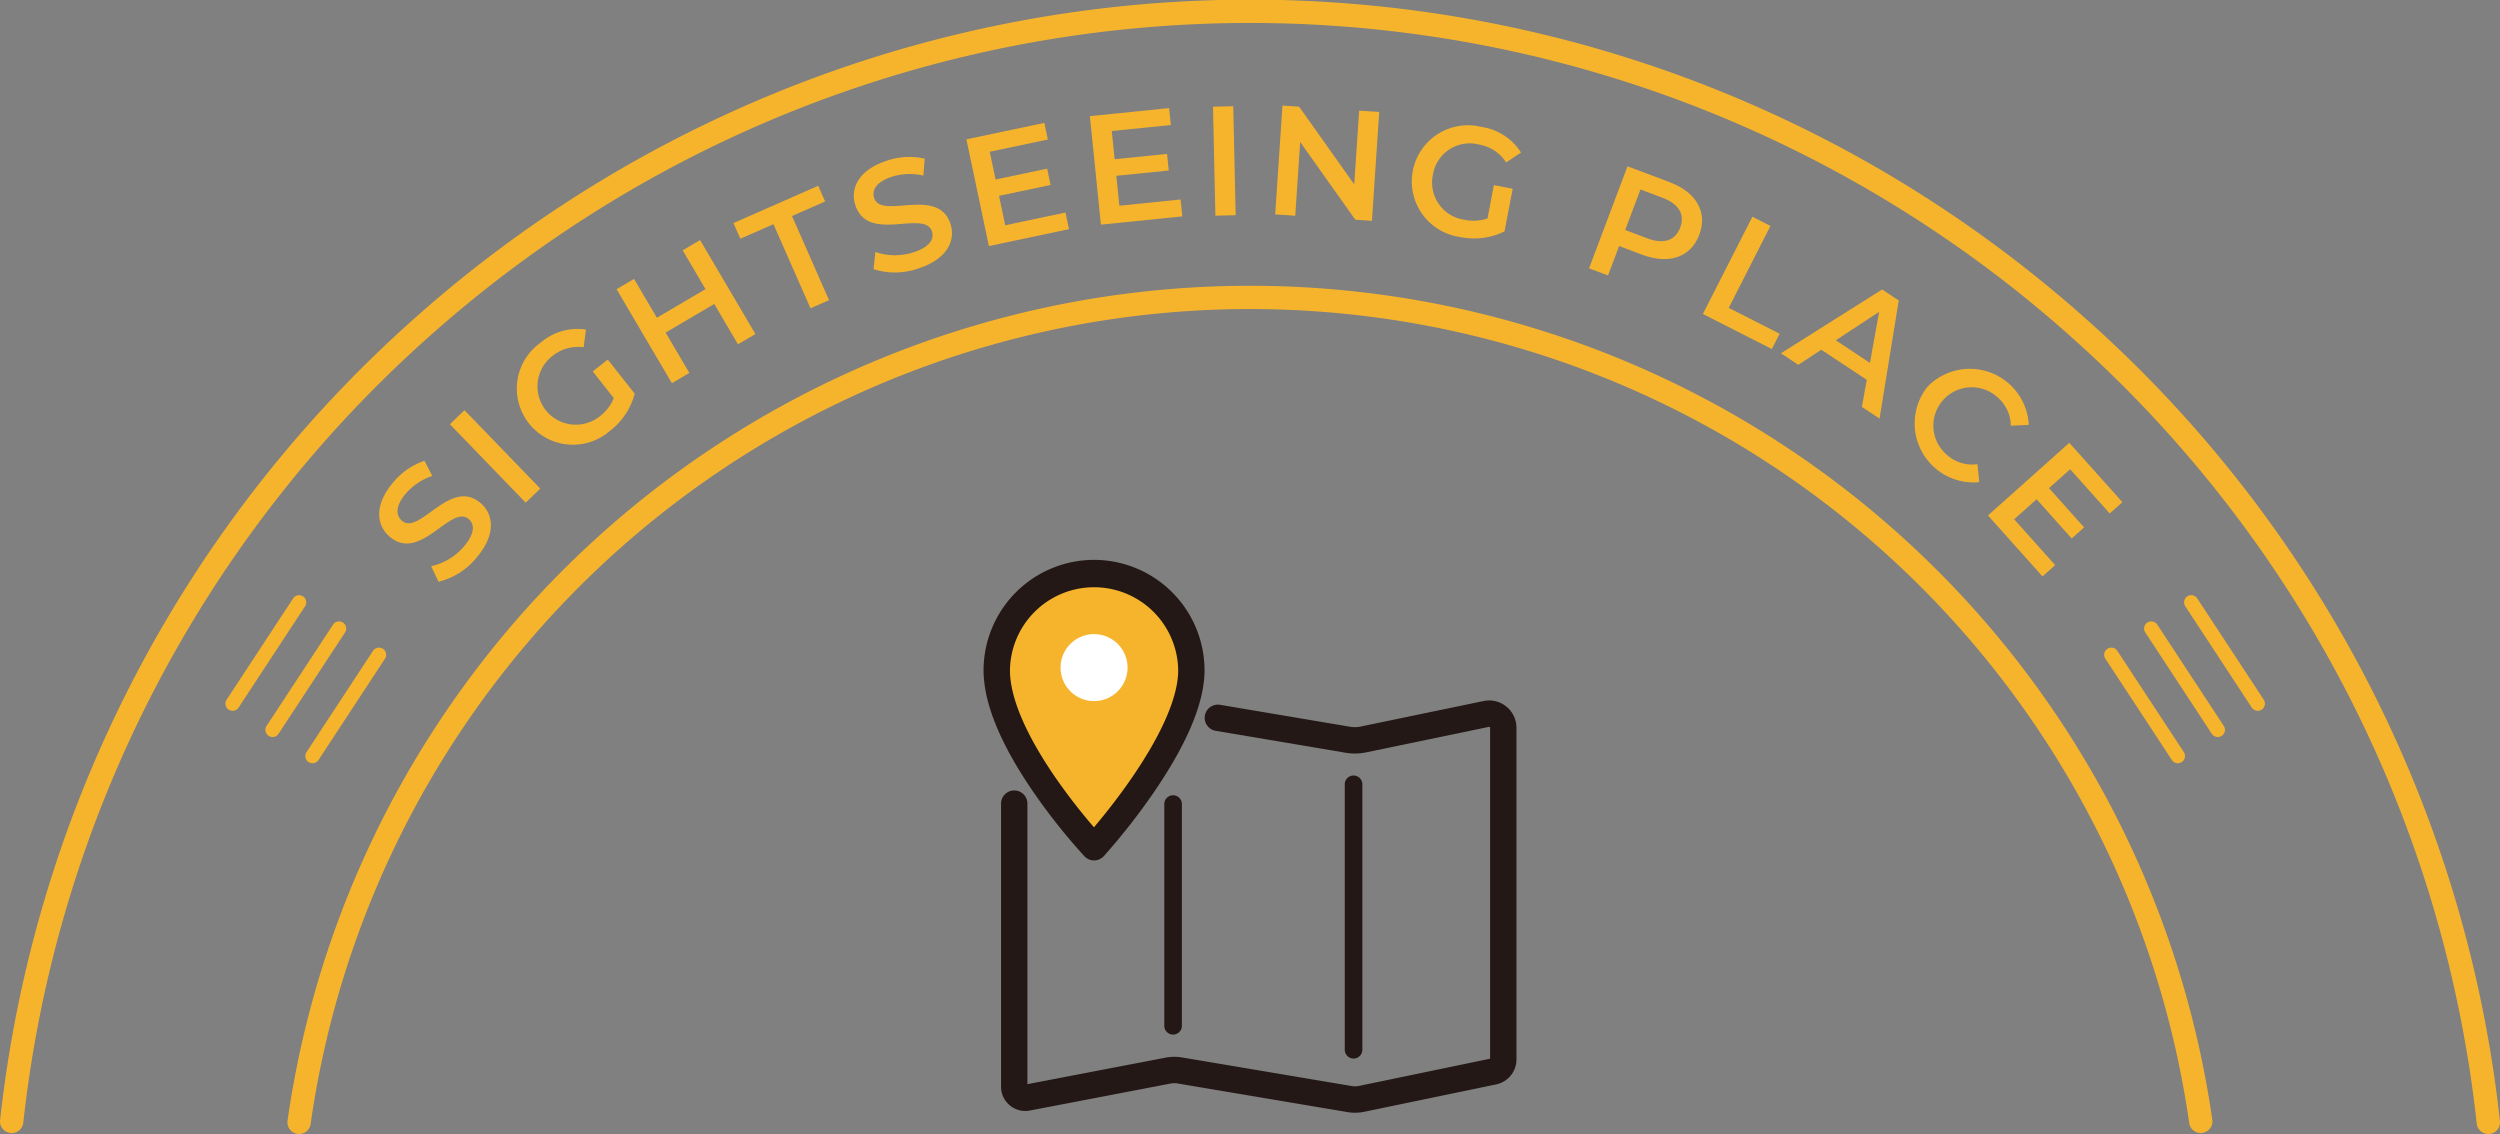 <svg xmlns="http://www.w3.org/2000/svg" xmlns:xlink="http://www.w3.org/1999/xlink" width="192.191" height="87.178" viewBox="0 0 192.191 87.178"><rect x="0" y="0" width="192.191" height="87.178" fill="#808080" stroke="none"/><defs><clipPath id="a"><rect width="192.191" height="87.178" transform="translate(0 0)" fill="none"/></clipPath></defs><g clip-path="url(#a)"><path d="M33.713,44.728l-.567-1.2a4.656,4.656,0,0,0,2.505-1.5c.851-.99.856-1.713.384-2.119-1.372-1.179-3.723,3.374-6.085,1.343-1.028-.883-1.2-2.45.3-4.194a5.3,5.3,0,0,1,2.383-1.633l.6,1.162a4.65,4.65,0,0,0-2.007,1.323c-.845.981-.807,1.709-.325,2.123,1.354,1.164,3.715-3.364,6.051-1.356,1.017.874,1.179,2.45-.321,4.195a5.414,5.414,0,0,1-2.92,1.851" fill="#f6b42c"/><rect width="1.558" height="8.384" transform="matrix(0.719, -0.695, 0.695, 0.719, 34.586, 32.615)" fill="#f6b42c"/><path d="M45.569,28.554l1.156-.912,2.069,2.625a5.3,5.3,0,0,1-1.918,2.867,4.317,4.317,0,1,1-5.32-6.787,4.335,4.335,0,0,1,3.49-1.01l-.178,1.36a3.113,3.113,0,0,0-2.41.679A2.947,2.947,0,1,0,46.1,32.01a3.376,3.376,0,0,0,1.087-1.4Z" fill="#f6b42c"/><path d="M53.82,18.455l4.253,7.224-1.342.789-1.823-3.1-3.737,2.2,1.823,3.1-1.342.789L47.4,22.233l1.343-.79L50.5,24.426l3.737-2.2-1.756-2.983Z" fill="#f6b42c"/><path d="M59.461,17.234l-2.545,1.119-.53-1.205L62.9,14.281l.531,1.206-2.545,1.119,2.848,6.468-1.425.628Z" fill="#f6b42c"/><path d="M67.155,20.691l.141-1.317a4.653,4.653,0,0,0,2.918.028c1.243-.4,1.624-1.015,1.433-1.608-.556-1.721-4.936.938-5.893-2.026-.416-1.289.257-2.714,2.446-3.421a5.315,5.315,0,0,1,2.886-.151l-.1,1.3a4.67,4.67,0,0,0-2.4.083c-1.232.4-1.579,1.039-1.384,1.642.548,1.7,4.925-.933,5.87,2,.413,1.277-.271,2.707-2.461,3.413a5.405,5.405,0,0,1-3.457.058" fill="#f6b42c"/><path d="M81.91,16.338l.269,1.278-6.156,1.3-1.73-8.205,5.992-1.263.27,1.277-4.468.942.45,2.133,3.963-.835.265,1.255-3.964.835.477,2.262Z" fill="#f6b42c"/><path d="M90.76,15.334l.132,1.3-6.258.635-.847-8.341,6.091-.618.132,1.3-4.541.461.22,2.169,4.029-.409.129,1.275-4.029.409.234,2.3Z" fill="#f6b42c"/><rect width="1.557" height="8.379" transform="translate(93.252 8.202) rotate(-1.252)" fill="#f6b42c"/><path d="M106.029,8.609l-.559,8.368-1.279-.086-4.238-5.974-.378,5.666-1.543-.1.559-8.368,1.28.086,4.238,5.974.378-5.666Z" fill="#f6b42c"/><path d="M114.843,14.231l1.447.278-.629,3.28a5.3,5.3,0,0,1-3.424.43,4.316,4.316,0,1,1,1.645-8.463,4.334,4.334,0,0,1,3.05,1.973l-1.145.757A3.112,3.112,0,0,0,113.7,11.11a2.869,2.869,0,0,0-3.542,2.321,2.885,2.885,0,0,0,2.423,3.463,3.377,3.377,0,0,0,1.775-.1Z" fill="#f6b42c"/><path d="M130.636,18.048c-.65,1.726-2.33,2.31-4.393,1.533l-1.771-.667-.853,2.264-1.458-.549,2.956-7.845L128.346,14c2.063.777,2.944,2.312,2.29,4.049m-1.469-.553c.372-.987-.075-1.807-1.353-2.289l-1.7-.641-1.174,3.116,1.7.642c1.279.481,2.155.158,2.527-.828" fill="#f6b42c"/><path d="M134.717,16.663l1.389.706-3.206,6.3,3.911,1.988-.6,1.174-5.3-2.693Z" fill="#f6b42c"/><path d="M143.511,29.2l-3.5-2.315-1.761,1.161-1.339-.886,7.779-4.907,1.278.847-1.475,9.08-1.359-.9Zm.245-1.3.706-3.929-3.333,2.19Z" fill="#f6b42c"/><path d="M148.152,29.758a4.538,4.538,0,0,1,7.814,2.908l-1.381.058a2.942,2.942,0,0,0-1.052-2.209,2.947,2.947,0,1,0-3.856,4.457,2.919,2.919,0,0,0,2.345.714l.134,1.382a4.536,4.536,0,0,1-4-7.31" fill="#f6b42c"/><path d="M157.993,43.444l-.974.87-4.19-4.689,6.253-5.584,4.079,4.563-.974.87-3.041-3.4-1.626,1.452,2.7,3.018-.955.854-2.7-3.019-1.724,1.54Z" fill="#f6b42c"/><path d="M191.293,87.178a.9.9,0,0,1-.89-.8,94.66,94.66,0,0,0-30.759-60.1A95.048,95.048,0,0,0,130.716,8.331a94.575,94.575,0,0,0-84.573,7.7,95.689,95.689,0,0,0-13.6,10.243,94.66,94.66,0,0,0-30.759,60.1A.9.9,0,0,1,0,86.185a96.451,96.451,0,0,1,31.34-61.238A96.84,96.84,0,0,1,60.818,6.662a96.368,96.368,0,0,1,86.176,7.849,97.486,97.486,0,0,1,13.852,10.436,96.451,96.451,0,0,1,31.34,61.238.9.9,0,0,1-.8.988A.907.907,0,0,1,191.293,87.178Z" fill="#f6b42c"/><path d="M22.994,87.178a.9.9,0,0,1-.889-1.022,74.738,74.738,0,0,1,147.979,0,.9.9,0,0,1-1.775.25,72.945,72.945,0,0,0-144.429,0A.9.9,0,0,1,22.994,87.178Z" fill="#f6b42c"/><path d="M0,8.34a.549.549,0,0,1-.3-.091.551.551,0,0,1-.158-.764L4.652-.3a.551.551,0,0,1,.764-.158A.551.551,0,0,1,5.574.3L.461,8.091A.551.551,0,0,1,0,8.34Z" transform="translate(17.88 46.305)" fill="#f6b42c"/><path d="M0,8.34a.549.549,0,0,1-.3-.091.551.551,0,0,1-.158-.764L4.652-.3a.551.551,0,0,1,.764-.158A.551.551,0,0,1,5.574.3L.461,8.091A.551.551,0,0,1,0,8.34Z" transform="translate(20.952 48.32)" fill="#f6b42c"/><path d="M0,8.34a.549.549,0,0,1-.3-.091.551.551,0,0,1-.158-.764L4.652-.3a.551.551,0,0,1,.764-.158A.551.551,0,0,1,5.574.3L.461,8.091A.551.551,0,0,1,0,8.34Z" transform="translate(24.023 50.336)" fill="#f6b42c"/><path d="M5.114,8.34a.551.551,0,0,1-.462-.249L-.461.3A.552.552,0,0,1-.3-.461.552.552,0,0,1,.461-.3L5.574,7.485a.552.552,0,0,1-.461.854Z" transform="translate(168.455 46.305)" fill="#f6b42c"/><path d="M5.114,8.34a.551.551,0,0,1-.462-.249L-.461.3A.552.552,0,0,1-.3-.461.552.552,0,0,1,.461-.3L5.574,7.485a.552.552,0,0,1-.461.854Z" transform="translate(165.383 48.32)" fill="#f6b42c"/><path d="M5.114,8.34a.551.551,0,0,1-.462-.249L-.461.3A.552.552,0,0,1-.3-.461.552.552,0,0,1,.461-.3L5.574,7.485a.552.552,0,0,1-.461.854Z" transform="translate(162.312 50.336)" fill="#f6b42c"/><path d="M104.17,85.543a3.485,3.485,0,0,1-.579-.049l-13.058-2.2a1.557,1.557,0,0,0-.55.007L79.171,85.374a1.863,1.863,0,0,1-2.214-1.829V61.813a1.014,1.014,0,1,1,2.027,0V83.346L89.6,81.309a3.58,3.58,0,0,1,1.268-.016l13.061,2.2a1.463,1.463,0,0,0,.54-.01l10.083-2.094V55.946a.064.064,0,0,0-.026-.054.066.066,0,0,0-.059-.014l-9.453,1.962a4.191,4.191,0,0,1-1.556.03l-10-1.687a1.013,1.013,0,0,1,.337-2l10,1.687a2.173,2.173,0,0,0,.807-.016l9.454-1.962a2.1,2.1,0,0,1,2.524,2.053V81.452a1.962,1.962,0,0,1-1.555,1.912L104.878,85.47A3.507,3.507,0,0,1,104.17,85.543Z" fill="#231815"/><path d="M0,17.721a.676.676,0,0,1-.676-.676V0A.676.676,0,0,1,0-.676.676.676,0,0,1,.676,0V17.045A.676.676,0,0,1,0,17.721Z" transform="translate(90.183 61.814)" fill="#231815"/><path d="M0,21.081a.676.676,0,0,1-.676-.676V0A.676.676,0,0,1,0-.676.676.676,0,0,1,.676,0V20.405A.676.676,0,0,1,0,21.081Z" transform="translate(104.056 60.295)" fill="#231815"/><path d="M91.587,51.531c0,5.423-7.48,13.6-7.48,13.6s-7.48-7.974-7.48-13.6a7.48,7.48,0,0,1,14.96,0" fill="#f6b42c"/><path d="M84.107,43.041a8.5,8.5,0,0,1,8.493,8.49c0,2.458-1.318,5.623-3.918,9.409a49.413,49.413,0,0,1-3.827,4.878,1.014,1.014,0,0,1-1.487.009,46.21,46.21,0,0,1-3.834-4.807c-2.6-3.752-3.921-6.945-3.921-9.49A8.5,8.5,0,0,1,84.107,43.041ZM84.1,63.6c.706-.835,1.822-2.216,2.927-3.827,2.321-3.384,3.548-6.234,3.548-8.241a6.467,6.467,0,0,0-12.933,0c0,2.089,1.226,4.964,3.544,8.313A46.178,46.178,0,0,0,84.1,63.6Z" fill="#231815"/><path d="M86.682,51.322a2.575,2.575,0,1,1-2.575-2.574,2.575,2.575,0,0,1,2.575,2.574" fill="#fff"/></g></svg>
